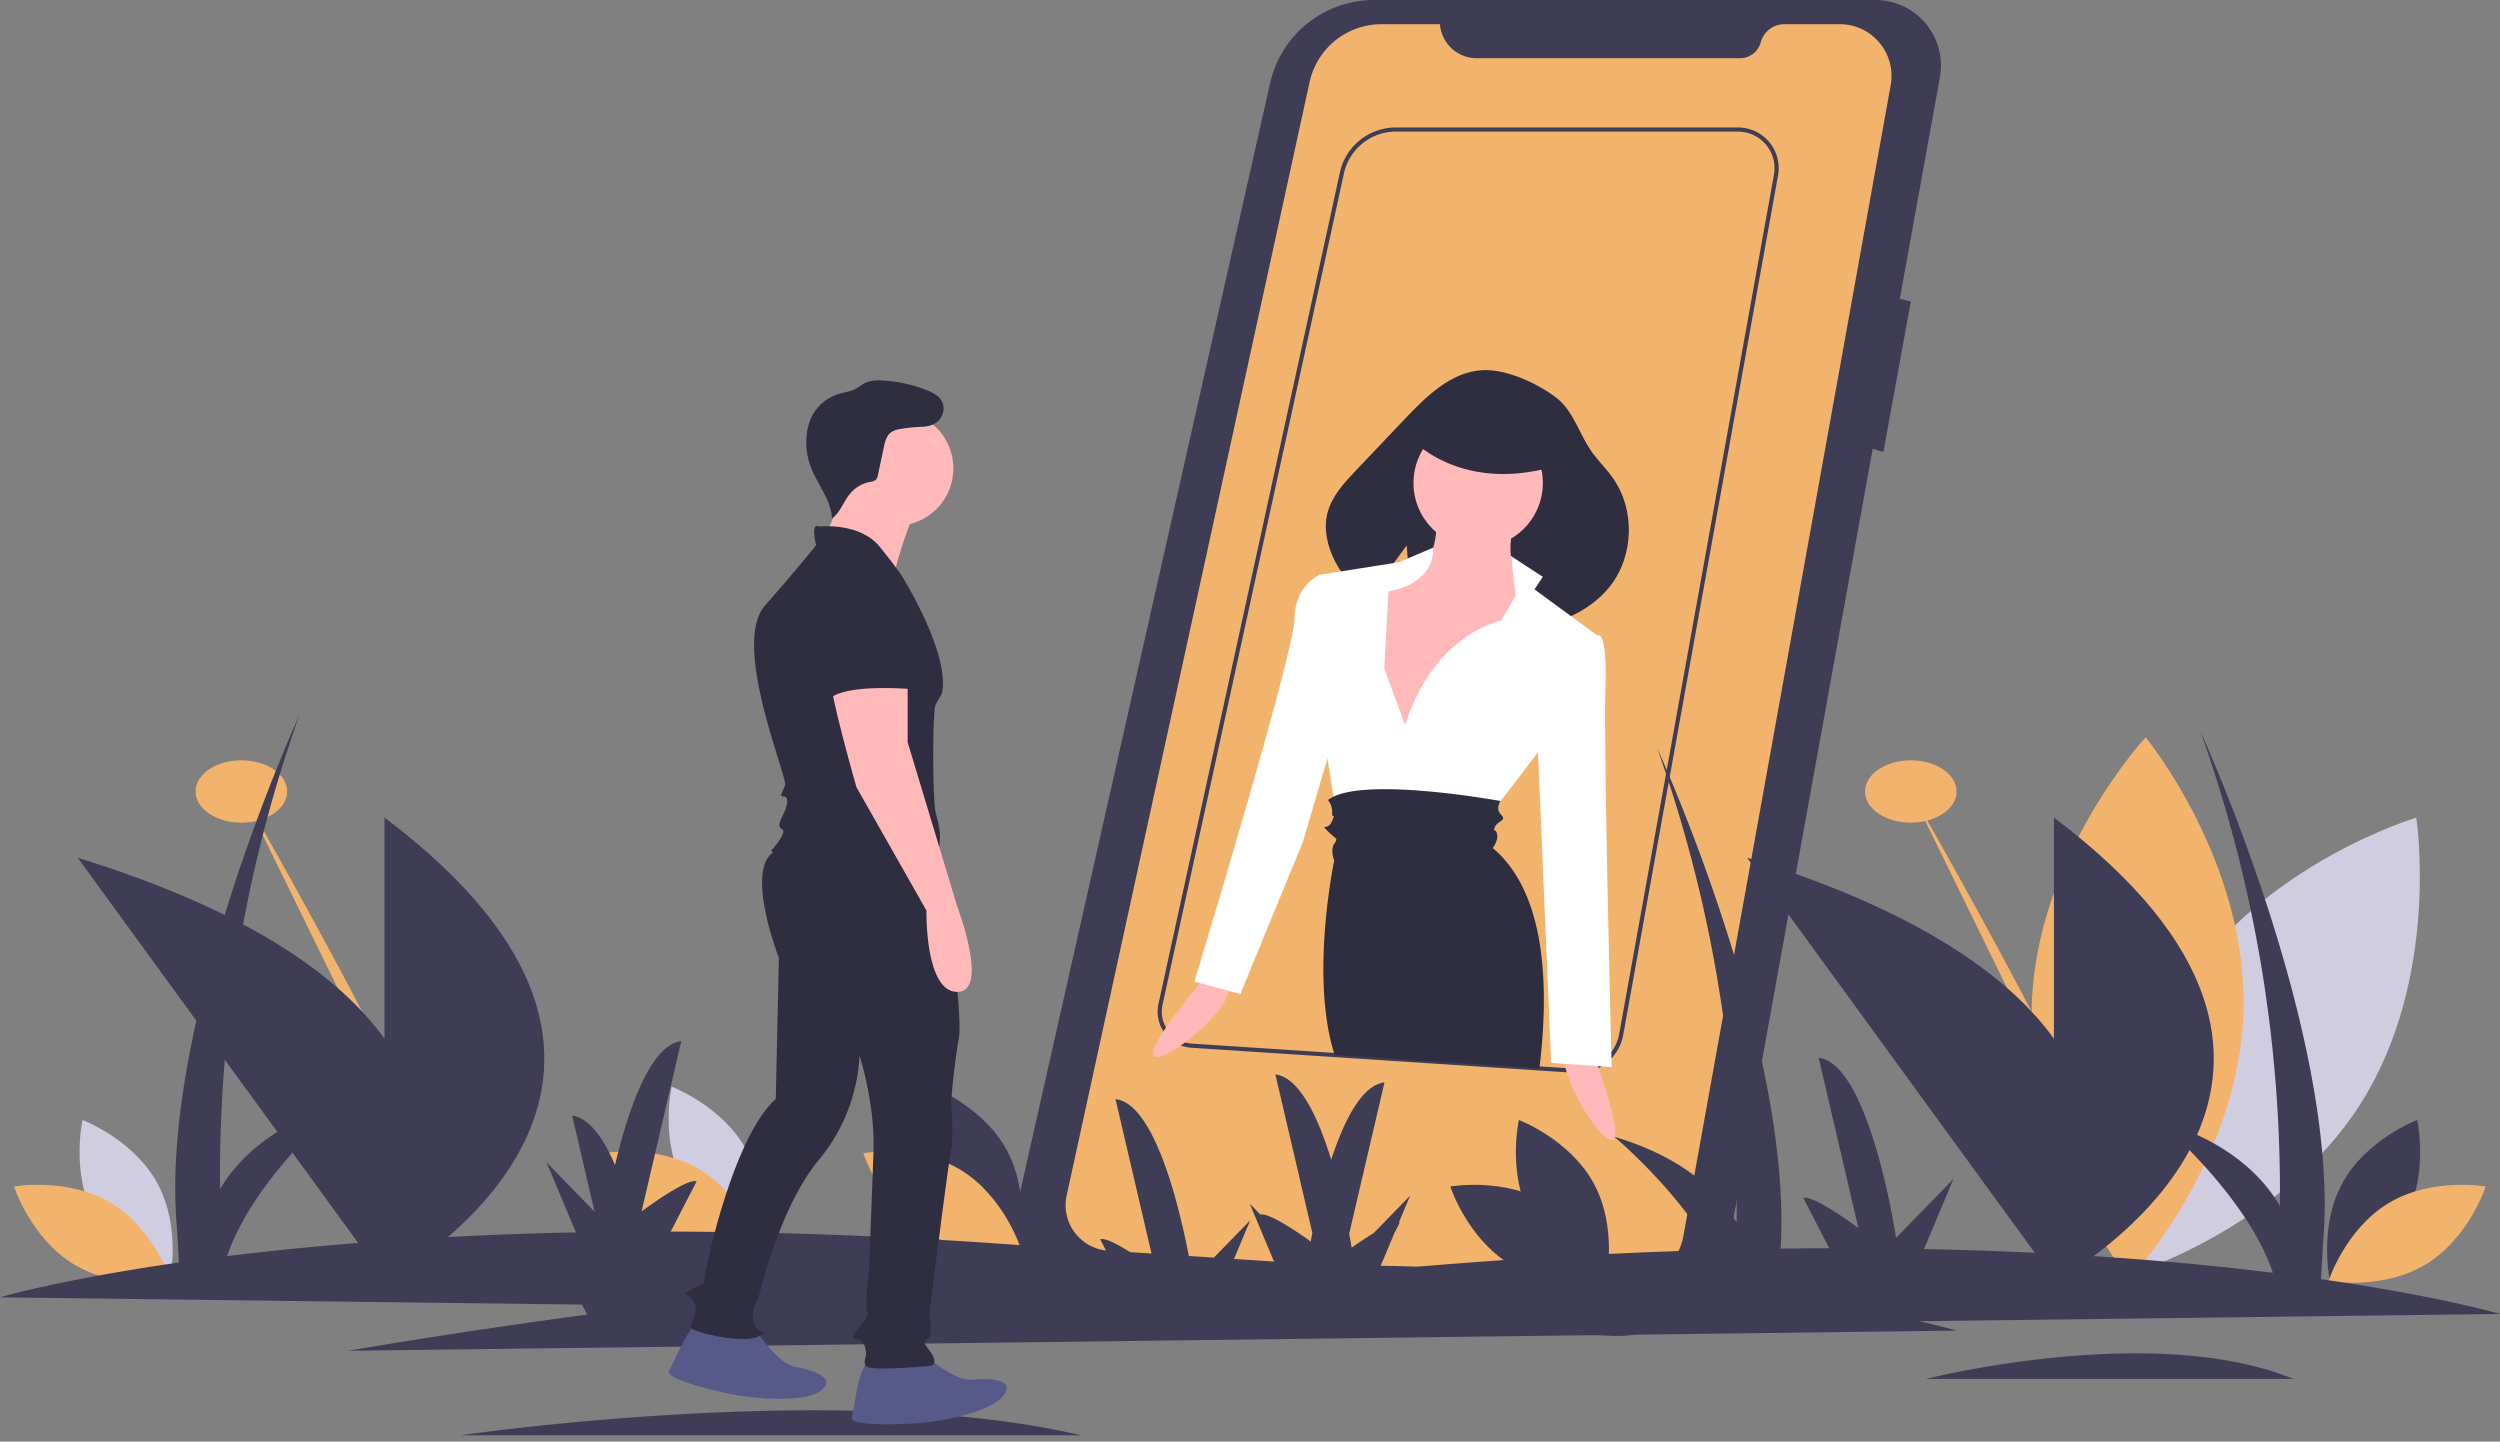 <svg xmlns="http://www.w3.org/2000/svg" width="300" height="173" viewBox="0 0 300 173">
    <rect x="0" y="0" width="300" height="173" fill="#808080" stroke="none"/>
    <g fill="none" fill-rule="nonzero">
        <path fill="#3F3D56" d="M224.984 0H164.88c-5.974 0-11.15 4.14-12.464 9.967l-30.37 134.705a10.326 10.326 0 0 0 9.566 12.585l61.787 3.044a13.642 13.642 0 0 0 14.096-11.198l17.227-95.237 1.282.366 3.296-18.051-1.32-.33 4.81-26.584A7.867 7.867 0 0 0 224.984 0z"/>
        <path fill="#F2B46D" d="M172.792 2.904h-7.016a8.83 8.83 0 0 0-8.626 6.948L128 143.457a5.471 5.471 0 0 0 4.987 6.626l61.587 4.036a7.086 7.086 0 0 0 7.437-5.814l24.874-138.094a6.206 6.206 0 0 0-6.108-7.307h-6.655a2.929 2.929 0 0 0-2.829 2.168 2.586 2.586 0 0 1-2.497 1.913H177.2a4.42 4.42 0 0 1-4.407-4.08z"/>
        <path fill="#D0CDE1" d="M261.813 118.816c-9.61 15.186-6.66 34.295-6.66 34.295s18.532-5.514 28.143-20.7c9.61-15.186 6.66-34.295 6.66-34.295s-18.532 5.514-28.143 20.7z"/>
        <path fill="#F2B46D" d="M269.223 121.377c-.532 17.964-13.668 32.15-13.668 32.15s-12.275-14.938-11.744-32.902c.532-17.964 13.668-32.15 13.668-32.15s12.275 14.938 11.744 32.902z"/>
        <ellipse cx="28.964" cy="94.979" fill="#F2B46D" rx="5.495" ry="3.741"/>
        <path fill="#F2B46D" d="M28.964 94.98s26.103 45.353 25.416 51.9"/>
        <path fill="#3F3D56" d="M46.137 98.108v26.531c-5.468-7.576-16.374-15.377-36.81-21.71l36.81 50.562v.384l.199-.11.063.085s.052-.07.146-.206c4.289-2.484 40.258-24.883-.408-55.536z"/>
        <ellipse cx="229.297" cy="94.979" fill="#F2B46D" rx="5.495" ry="3.741"/>
        <path fill="#F2B46D" d="M229.297 94.98s26.103 45.353 25.416 51.9"/>
        <path fill="#3F3D56" d="M246.47 98.108v26.531c-5.468-7.576-16.374-15.377-36.81-21.71l36.81 50.562v.384l.2-.11.062.085s.052-.07.146-.206c4.289-2.484 40.258-24.883-.408-55.536z"/>
        <path fill="#D0CDE1" d="M11.349 146.131c2.885 5.35 9.008 7.647 9.008 7.647s1.445-6.378-1.44-11.728-9.008-7.647-9.008-7.647-1.445 6.378 1.44 11.728z"/>
        <path fill="#F2B46D" d="M13.332 144.37c5.208 3.135 7.215 9.359 7.215 9.359s-6.44 1.144-11.648-1.99c-5.209-3.134-7.215-9.358-7.215-9.358s6.439-1.144 11.648 1.99z"/>
        <path fill="#3F3D56" d="M183.705 146.131c2.885 5.35 9.008 7.647 9.008 7.647s1.446-6.378-1.44-11.728c-2.884-5.35-9.007-7.647-9.007-7.647s-1.446 6.378 1.44 11.728z"/>
        <path fill="#3F3D56" d="M185.688 144.37c5.209 3.135 7.215 9.359 7.215 9.359s-6.44 1.144-11.648-1.99c-5.209-3.134-7.215-9.358-7.215-9.358s6.44-1.144 11.648 1.99zM113.264 142.134c2.885 5.35 9.008 7.648 9.008 7.648s1.446-6.378-1.44-11.729c-2.885-5.35-9.008-7.647-9.008-7.647s-1.445 6.378 1.44 11.728z"/>
        <path fill="#F2B46D" d="M115.247 140.374c5.209 3.134 7.215 9.358 7.215 9.358s-6.44 1.144-11.648-1.99c-5.209-3.133-7.215-9.358-7.215-9.358s6.439-1.144 11.648 1.99z"/>
        <path fill="#D0CDE1" d="M82.04 142.134c2.885 5.35 9.008 7.648 9.008 7.648s1.446-6.378-1.44-11.729c-2.885-5.35-9.008-7.647-9.008-7.647s-1.445 6.378 1.44 11.728z"/>
        <path fill="#F2B46D" d="M84.023 140.374c5.209 3.134 7.215 9.358 7.215 9.358s-6.44 1.144-11.648-1.99c-5.209-3.133-7.215-9.358-7.215-9.358s6.44-1.144 11.648 1.99z"/>
        <path fill="#3F3D56" d="M288.618 146.131c-2.885 5.35-9.009 7.647-9.009 7.647s-1.445-6.378 1.44-11.728 9.008-7.647 9.008-7.647 1.446 6.378-1.44 11.728z"/>
        <path fill="#F2B46D" d="M286.635 144.37c-5.21 3.135-7.215 9.359-7.215 9.359s6.439 1.144 11.648-1.99c5.208-3.134 7.214-9.358 7.214-9.358s-6.439-1.144-11.647 1.99z"/>
        <path fill="#3F3D56" d="M299.996 157.676s-7.185-2.129-21.476-4.175l.258-4.372c2.15-24.623-14.706-61.305-14.706-61.305a164.597 164.597 0 0 1 9.513 56.87c-2.235-3.789-6.513-7.853-14.668-10.279 0 0 10.679 8.928 13.822 18.315-10.776-1.332-24.737-2.5-41.857-2.843l3.528-8.4-6.88 7.054s-3.131-20.867-9.29-21.61l4.766 20.437s-5.38-4.032-6.604-3.606l3.108 6.025a548.1 548.1 0 0 0-5.834.045c1.475-24.592-14.8-60.01-14.8-60.01a164.596 164.596 0 0 1 9.514 56.87c-2.236-3.788-6.514-7.853-14.669-10.278 0 0 7.342 6.138 11.643 13.587-10.814.3-22.548.93-35.199 1.995-1.468-.043-2.961-.08-4.479-.11l1.651-3.932.64-1.239a.564.564 0 0 0-.11-.023l1.347-3.207-4.375 4.486a45.531 45.531 0 0 0-2.638 1.75 88.12 88.12 0 0 0-.3-1.667l4.237-18.169c-2.73.33-4.864 4.612-6.395 9.278-1.547-5.022-3.783-9.881-6.698-10.233l4.44 19.04c-.073.359-.139.698-.199 1.013-1.364-.983-4.995-3.5-6.04-3.232l-1.278-1.311 3.087 7.35c-1.48.007-2.98.02-4.5.04a2268.4 2268.4 0 0 0-.756-.085l2.229-5.307-4.895 5.019c-.796-.085-1.59-.168-2.381-.25-1.018-5.436-4-18.733-8.894-19.323l4.402 18.875c-.729-.07-1.454-.139-2.176-.206-1.572-1.022-3.41-2.067-4.064-1.84l.794 1.542c-19.597-1.737-37.043-2.433-52.328-2.466l3.108-6.026c-1.225-.425-6.604 3.607-6.604 3.607l4.765-20.437c-3.83.462-6.488 8.706-7.951 14.875-1.376-3.198-3.09-5.679-5.141-5.926l2.684 11.514-5.761-5.908 3.528 8.4c-17.12.343-31.081 1.512-41.857 2.844 3.143-9.387 13.822-18.315 13.822-18.315-8.155 2.425-12.433 6.49-14.669 10.28a164.596 164.596 0 0 1 9.514-56.871s-16.857 36.682-14.706 61.304l.257 4.372C7.185 153.55 0 155.678 0 155.678l69.837.875.618 1.2a831.684 831.684 0 0 0-28.699 4.341l193.044-2.42s-1.507-.446-4.504-1.124l69.7-.874zM55.262 172.234s45.962-6.745 74.438 0M231.116 165.47s27.222-6.904 44.088 0"/>
        <path fill="#3F3D56" d="M189.327 128.753c-.119 0-.238-.003-.357-.011l-4.26-.28-41.743-2.735a4.317 4.317 0 0 1-3.414-2.07 4.3 4.3 0 0 1-.538-3.18l21.775-99.798a6.882 6.882 0 0 1 6.686-5.384h41.083a4.884 4.884 0 0 1 4.807 5.752l-18.58 103.146a5.558 5.558 0 0 1-1.202 2.573l-.052.125h-.054a5.566 5.566 0 0 1-1.613 1.252l-.03.014a5.562 5.562 0 0 1-2.508.596zM167.476 15.794a6.38 6.38 0 0 0-6.198 4.992l-21.775 99.797a3.849 3.849 0 0 0 2.528 4.456c.314.104.64.168.97.19l46 3.014c.9.06 1.8-.124 2.604-.53l.029-.013a5.06 5.06 0 0 0 1.46-1.128l.08-.095a5.056 5.056 0 0 0 1.121-2.373l18.58-103.146.245.044-.246-.044a4.387 4.387 0 0 0-4.315-5.164h-41.083z"/>
        <path fill="#FFB9B9" d="M144.76 117.077s-7.84 9.141-6.192 9.738c1.648.597 9.34-5.935 8.846-8.244l-2.654-1.494zM190.898 125.549s4.256 11.265 2.504 11.265c-1.753 0-6.76-8.762-5.508-10.765l3.004-.5z"/>
        <path fill="#2F2E41" d="M193.546 57.36c-.702-.994-1.567-1.862-2.308-2.827-1.71-2.225-2.301-5.19-4.596-6.896-2.27-1.688-5.872-3.35-8.713-3.217-3.744.176-6.714 3.08-9.295 5.798l-5.917 6.23c-1.427 1.503-2.907 3.099-3.42 5.106-.495 1.929-.013 4.001.892 5.775.94 1.8 2.26 3.374 3.866 4.616 1.98-2.728 4.756-6.494 4.756-6.494l.646 9.367c3.355 1.113 6.96 1.331 10.496 1.085l1.048-3.84 1.099 3.628c4.226-.56 8.471-2.02 11.087-5.317 2.892-3.646 3.046-9.214.36-13.014z"/>
        <circle cx="177.38" cy="57.956" r="7.761" fill="#FFB9B9"/>
        <path fill="#FFB9B9" d="M172.373 61.711s.5 6.008-2.754 6.51c-3.254.5-6.759 0-6.759 2.002 0 2.003 2.503 20.278 2.503 20.278l6.259-.501 8.762-8.512 4.756-9.262s-5.757-2.504-3.254-10.014l-9.513-.5z"/>
        <path fill="#FFF" d="M168.618 86.996l-2.504-6.76.501-9.262s5.497-.751 5.377-5.257l-4.125 1.752-9.513 1.502v8.762s-3.255 5.257.5 10.515l1.753 11.015 18.025-1.252 5.757-7.51 7.26-14.27-7.51-5.507 1.001-1.502-3.83-2.499.576 4.752-1.752 3.004s-8.011 1.502-11.516 12.517z"/>
        <path fill="#FFF" d="M159.856 69.472l-1.502-.5s-3.004 1.25-3.004 5.256-12.017 43.56-12.017 43.56l5.508 1.502 7.51-18.275 4.506-15.27-1.001-16.273zM189.647 76.231h2.002s1.252-1.001 1.002 6.259.75 45.562.75 45.562l-7.26-.5-1.752-41.307 5.258-10.014z"/>
        <path fill="#2F2E41" d="M184.726 128.213l-13.68-.897-3.325-.217-7.572-.497c-.114-.407-.214-.76-.294-1.054-2.503-9.263.252-22.28.252-22.28s-.502-1.25 0-2.003c.5-.751.25-.5-.752-1.5-1.002-1.003 0 0 .5-1.252.502-1.254 0 0 0-1.002a2.202 2.202 0 0 0-.5-1.504c.206-.162.431-.3.67-.41 4.763-2.282 20.053.528 20.053.528l-.028.037c-.12.175-.574.94.083 1.599.752.752-.5.752-.75 1.501-.252.752 0 0 .25.752s-.502 1.751-.502 1.751c6.445 5.416 6.784 16.739 5.595 26.448z"/>
        <path fill="#2F2E41" d="M171.045 127.316l-3.324-.217c.564-2.565.896-4.054.896-4.054l2.428 4.271zM168.993 52.323s6.259 7.51 18.776 3.255l-3.505-6.259-8.261-2.503-7.01 5.507z"/>
        <path fill="#575A89" d="M111.15 162.776s3.536 2.978 5.398 2.792c1.861-.186 5.398-.186 3.909 1.861-1.49 2.048-7.632 3.165-10.238 3.351-2.606.186-8.377.372-8.005-.744.373-1.117.745-6.33 2.234-6.702 1.49-.372 6.701-.558 6.701-.558zM90.85 159.852s2.606 3.819 4.45 4.14c1.842.32 5.249 1.271 3.264 2.843-1.985 1.573-8.202.997-10.762.476-2.56-.52-8.168-1.892-7.51-2.868.66-.976 2.419-5.896 3.953-5.855 1.535.042 6.605 1.264 6.605 1.264z"/>
        <path fill="#2F2E41" d="M113.221 105.23s2.396 16.407 1.837 19.385c-.558 2.979-.93 7.632-.93 7.632s.372 3.91 0 5.771c-.373 1.861-2.606 19.546-2.606 19.918 0 .372.372 1.49 0 2.42-.373.93-1.117.186 0 1.675 1.117 1.49.372 1.862.186 1.862s-7.446.744-7.818 0c-.373-.745.186-.931 0-1.862-.187-.93-.373-1.117-.745-1.303-.372-.186-1.117.186-.558-.744.558-.931 1.861-2.048 1.489-2.607-.373-.558.186-4.653.186-4.653s.372-9.122.558-14.706c.186-5.584-1.675-11.355-1.675-11.355a21.298 21.298 0 0 1-4.84 12.472c-4.84 5.77-7.26 16.567-7.26 16.567s-1.117 1.675-.558 3.165c.558 1.489 2.234.558.558 1.489-1.675.93-7.446-.372-8.004-.93-.558-.56.745-1.304.372-2.793-.372-1.49-1.861-1.117-.558-1.862 1.303-.744 1.675-.558 1.675-1.303 0-.744 3.35-16.94 8.563-21.593l.372-16.94s-4.653-11.913.186-13.03c4.84-1.117 19.57 3.325 19.57 3.325z"/>
        <path fill="#FFB9B9" d="M109.846 61.139s-3.164 7.818-2.42 8.935c.745 1.117-9.12-3.723-9.12-3.723s3.164-7.818 3.164-8.749c0-.93 8.376 3.537 8.376 3.537z"/>
        <circle cx="107.519" cy="56.206" r="6.887" fill="#FFB9B9"/>
        <path fill="#2F2E41" d="M98.305 63.186s4.84-.558 7.26 2.42c2.42 2.979 2.792 3.723 2.792 3.723s5.77 9.308 4.654 13.961c-.272.42-.521.856-.745 1.303-.372.745-.372 11.17 0 12.845.373 1.675.745 2.233.373 4.653-.373 2.42 2.978 6.33-.931 7.074-3.91.745-6.888.186-8.19-1.49-1.304-1.674-.187-2.791-4.282-2.791s-6.701-2.793-6.701-2.793 2.047-2.233 1.303-2.606c-.745-.372 0-1.303.372-2.233.372-.931.372-1.676-.186-1.676-.559 0-.186-.372.186-1.303.372-.93-6.515-16.94-2.42-21.593 4.095-4.654 6.143-7.26 6.143-7.26s-.745-2.792.372-2.234z"/>
        <path fill="#FFB9B9" d="M108.916 80.87v8.191l5.956 19.732s3.91 10.238 0 10.238c-3.909 0-3.7-9.772-3.7-9.772l-8.4-14.8s-3.35-11.727-2.978-12.658c.373-.93 9.122-.93 9.122-.93z"/>
        <path fill="#2F2E41" d="M105.751 68.77s5.584 2.235 4.095 8.191c-1.489 5.957 0 5.771 0 5.771s-7.632-.745-10.052.93l-.558-2.233s-2.234-12.844 6.515-12.658zM109.871 51.035c.873.31 1.844.159 2.582-.401.701-.579.999-1.645.586-2.455-.356-.7-1.119-1.084-1.85-1.37a17.193 17.193 0 0 0-5.038-1.137c-.824-.059-1.688-.05-2.423.326-.364.187-.68.455-1.04.648-.662.355-1.433.433-2.148.662a5.377 5.377 0 0 0-3.286 3.02 6.48 6.48 0 0 0-.405 1.5 8.352 8.352 0 0 0 .434 4.18c.794 2.113 2.458 3.96 2.552 6.215 1.019-.739 1.396-2.073 2.213-3.03a4.122 4.122 0 0 1 2.353-1.365 1.31 1.31 0 0 0 .7-.256 1.13 1.13 0 0 0 .257-.598l.697-3.29c.142-.67.321-1.4.872-1.807.342-.22.731-.357 1.136-.4a17.82 17.82 0 0 1 2.91-.266"/>
    </g>
</svg>
